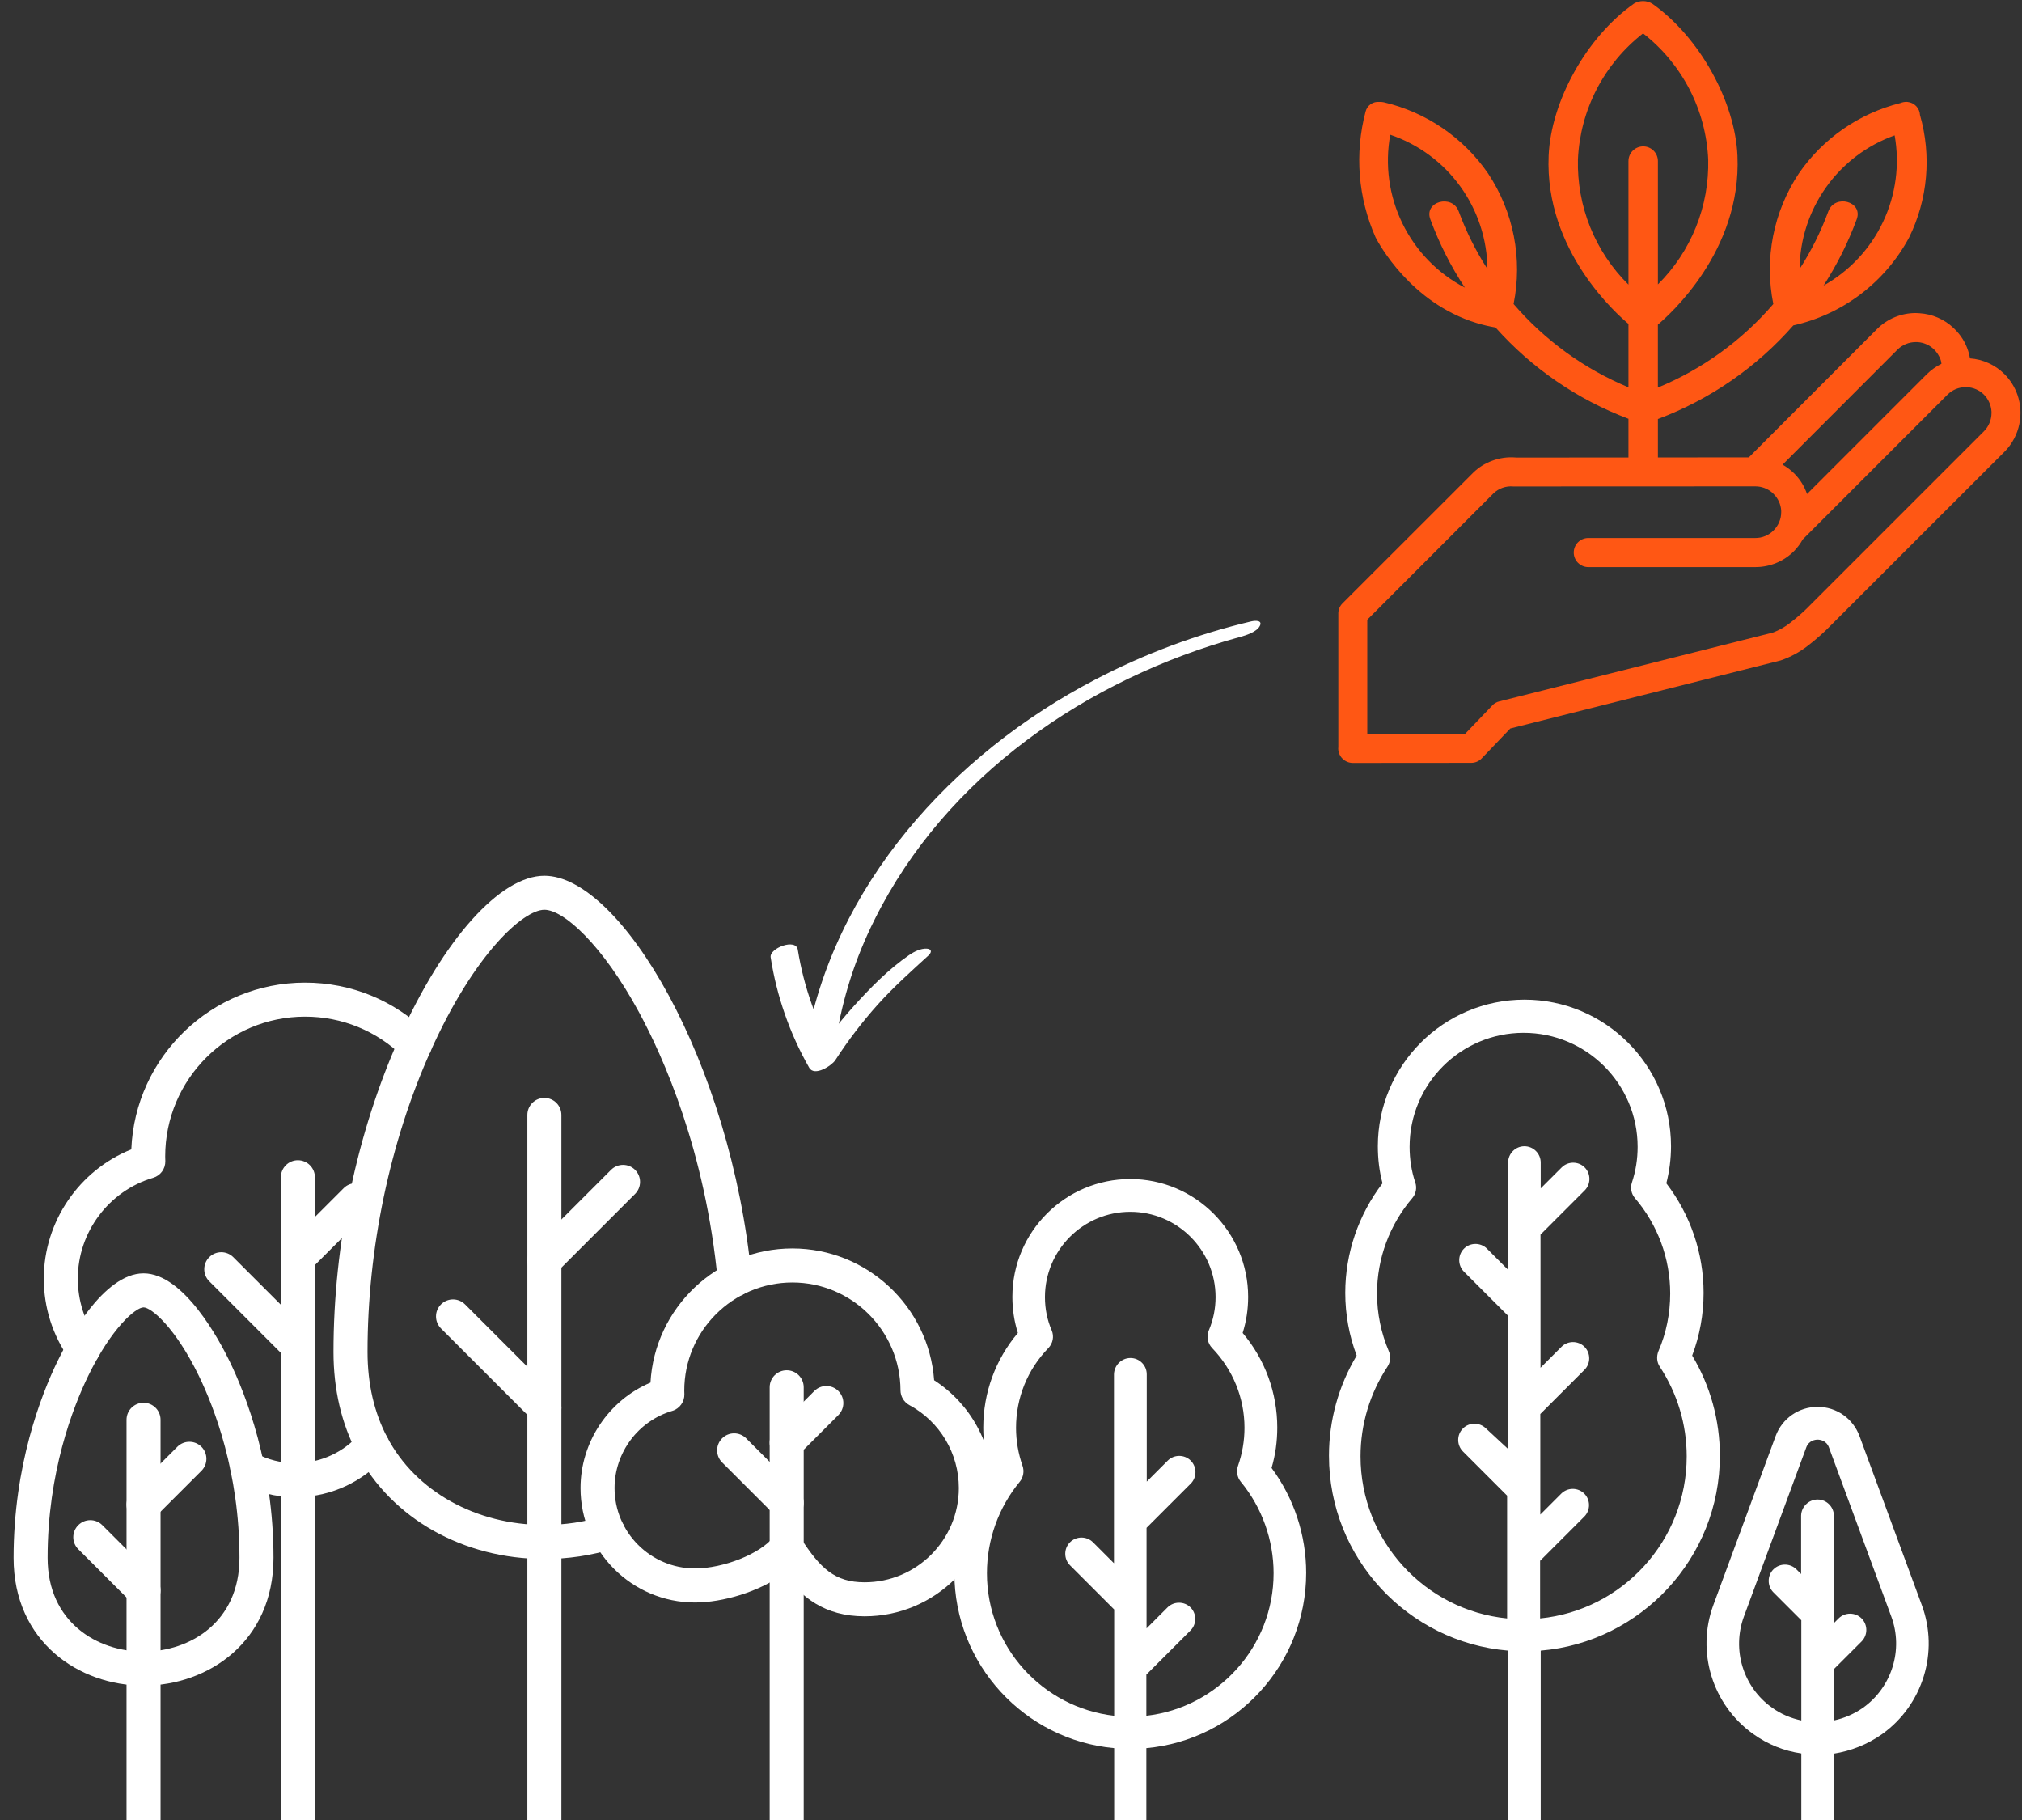 <svg xmlns="http://www.w3.org/2000/svg" xmlns:xlink="http://www.w3.org/1999/xlink" width="1200" viewBox="0 0 900 810" height="1080" preserveAspectRatio="xMidYMid meet"><rect x="0" y="0" width="900" height="810" fill="#333333" stroke="none"/><defs><clipPath id="0cc232a9c6"><path d="M 595.02 0 L 900 0 L 900 339.75 L 595.02 339.75 Z M 595.02 0 " clip-rule="nonzero"></path></clipPath><clipPath id="45ddd0194c"><path d="M 358 276 L 562 276 L 562 470 L 358 470 Z M 358 276 " clip-rule="nonzero"></path></clipPath><clipPath id="a1f7cc7e29"><path d="M 583.633 302.754 L 363.273 479.926 L 316.277 421.477 L 536.637 244.305 Z M 583.633 302.754 " clip-rule="nonzero"></path></clipPath><clipPath id="ba7c885e31"><path d="M 536.871 244.594 L 316.516 421.77 L 363.508 480.219 L 583.867 303.047 Z M 536.871 244.594 " clip-rule="nonzero"></path></clipPath><clipPath id="28734d5121"><path d="M 343 420 L 415 420 L 415 477 L 343 477 Z M 343 420 " clip-rule="nonzero"></path></clipPath><clipPath id="9a8c954d47"><path d="M 583.633 302.754 L 363.273 479.926 L 316.277 421.477 L 536.637 244.305 Z M 583.633 302.754 " clip-rule="nonzero"></path></clipPath><clipPath id="753ce6aa43"><path d="M 536.871 244.594 L 316.516 421.77 L 363.508 480.219 L 583.867 303.047 Z M 536.871 244.594 " clip-rule="nonzero"></path></clipPath><clipPath id="44222177f4"><path d="M 148 389.652 L 335 389.652 L 335 694 L 148 694 Z M 148 389.652 " clip-rule="nonzero"></path></clipPath><clipPath id="502dc6b82f"><path d="M 258 555 L 441.75 555 L 441.75 720 L 258 720 Z M 258 555 " clip-rule="nonzero"></path></clipPath><clipPath id="178be0b228"><path d="M 424.395 444.895 L 860 444.895 L 860 810 L 424.395 810 Z M 424.395 444.895 " clip-rule="nonzero"></path></clipPath></defs><g clip-path="url(#0cc232a9c6)"><path fill="#ff5714" d="M 899.277 182.152 C 899.133 179.941 898.695 177.789 897.965 175.695 C 896.734 172.195 894.812 169.129 892.195 166.496 C 890.141 164.449 887.797 162.824 885.156 161.621 C 882.516 160.418 879.75 159.711 876.855 159.504 C 876.656 158.363 876.383 157.242 876.027 156.141 C 874.812 152.41 872.805 149.18 869.996 146.441 L 869.516 145.957 C 867.457 144.016 865.129 142.48 862.531 141.355 C 859.934 140.227 857.223 139.578 854.395 139.402 L 852.734 139.316 C 851.133 139.312 849.547 139.465 847.973 139.773 C 846.398 140.082 844.875 140.543 843.391 141.152 C 841.91 141.766 840.504 142.516 839.172 143.406 C 837.84 144.293 836.605 145.305 835.473 146.441 L 778.402 203.562 L 737.941 203.594 L 737.941 186.492 C 743.723 184.32 749.352 181.805 754.824 178.941 C 760.297 176.078 765.57 172.891 770.652 169.379 C 775.73 165.867 780.578 162.059 785.188 157.953 C 789.801 153.844 794.141 149.469 798.215 144.828 C 800.93 144.219 803.605 143.469 806.242 142.57 C 808.875 141.676 811.457 140.641 813.98 139.469 C 816.504 138.297 818.957 136.992 821.34 135.559 C 823.727 134.121 826.027 132.562 828.242 130.879 C 830.461 129.195 832.578 127.398 834.602 125.488 C 836.625 123.578 838.543 121.566 840.352 119.449 C 842.156 117.332 843.848 115.125 845.418 112.828 C 846.988 110.531 848.43 108.156 849.746 105.703 C 851.812 101.504 853.477 97.152 854.738 92.648 C 856 88.141 856.836 83.559 857.25 78.898 C 857.664 74.238 857.648 69.578 857.203 64.922 C 856.754 60.266 855.887 55.688 854.594 51.191 C 854.574 50.824 854.527 50.461 854.445 50.102 C 854.363 49.746 854.254 49.398 854.109 49.059 C 853.965 48.723 853.793 48.398 853.59 48.094 C 853.387 47.785 853.16 47.5 852.906 47.234 C 852.652 46.969 852.379 46.727 852.082 46.512 C 851.785 46.297 851.469 46.109 851.141 45.949 C 850.809 45.789 850.465 45.66 850.113 45.562 C 849.758 45.465 849.398 45.398 849.035 45.363 C 848.879 45.363 848.727 45.332 848.57 45.332 L 848.488 45.332 C 847.57 45.348 846.684 45.527 845.836 45.875 C 841.281 47.016 836.867 48.555 832.594 50.492 C 828.32 52.434 824.254 54.738 820.398 57.414 C 816.543 60.086 812.957 63.086 809.641 66.406 C 806.328 69.73 803.34 73.324 800.676 77.188 C 799.273 79.297 797.977 81.473 796.789 83.711 C 795.602 85.949 794.523 88.242 793.562 90.586 C 792.598 92.93 791.754 95.316 791.023 97.746 C 790.297 100.172 789.691 102.629 789.203 105.117 C 788.719 107.605 788.355 110.109 788.113 112.633 C 787.875 115.156 787.762 117.684 787.77 120.219 C 787.777 122.754 787.91 125.281 788.168 127.801 C 788.426 130.324 788.809 132.824 789.312 135.309 C 782.324 143.434 774.488 150.637 765.809 156.922 C 757.125 163.203 747.832 168.391 737.93 172.488 L 737.93 144.477 C 742.758 140.375 775.258 111.852 773.348 69.266 C 772.297 45.52 756.832 16.758 735.391 1.605 C 734.777 1.234 734.129 0.957 733.441 0.766 C 732.75 0.574 732.051 0.477 731.336 0.477 C 730.621 0.477 729.918 0.574 729.23 0.766 C 728.543 0.957 727.891 1.234 727.281 1.605 C 705.867 16.715 690.332 45.391 689.309 69.258 C 687.477 111.77 720.047 140.121 724.832 144.152 L 724.832 172.375 C 714.98 168.277 705.738 163.094 697.098 156.832 C 688.461 150.566 680.66 143.391 673.703 135.301 C 674.207 132.816 674.59 130.312 674.848 127.793 C 675.105 125.273 675.238 122.742 675.246 120.211 C 675.258 117.676 675.141 115.145 674.902 112.625 C 674.66 110.102 674.297 107.594 673.812 105.109 C 673.328 102.621 672.719 100.164 671.992 97.734 C 671.262 95.309 670.418 92.922 669.453 90.578 C 668.492 88.234 667.418 85.941 666.227 83.703 C 665.039 81.465 663.742 79.289 662.34 77.18 C 659.617 73.227 656.559 69.555 653.156 66.168 C 649.754 62.781 646.07 59.734 642.105 57.027 C 638.141 54.32 633.961 52.004 629.566 50.07 C 625.176 48.137 620.641 46.621 615.969 45.527 C 615.316 45.375 614.656 45.324 613.988 45.371 C 613.297 45.293 612.613 45.344 611.941 45.516 C 611.27 45.688 610.648 45.977 610.082 46.375 C 609.512 46.773 609.035 47.262 608.641 47.836 C 608.25 48.41 607.977 49.035 607.812 49.711 C 606.59 54.332 605.762 59.027 605.336 63.793 C 604.91 68.555 604.887 73.32 605.27 78.09 C 605.648 82.855 606.434 87.559 607.613 92.195 C 608.793 96.828 610.355 101.332 612.301 105.703 C 613.613 108.23 627.801 134.781 657.23 143.758 C 659.992 144.602 662.801 145.266 665.652 145.746 C 669.68 150.258 673.961 154.516 678.496 158.516 C 683.035 162.512 687.797 166.223 692.785 169.648 C 697.77 173.07 702.941 176.184 708.305 178.984 C 713.664 181.781 719.176 184.25 724.832 186.387 L 724.832 203.609 L 674.699 203.645 L 674.395 203.598 C 670.863 203.348 667.438 203.84 664.125 205.086 C 660.973 206.242 658.188 207.988 655.777 210.328 L 597.57 268.504 C 596.945 269.117 596.469 269.832 596.145 270.645 C 595.816 271.457 595.664 272.305 595.691 273.18 L 595.691 332.559 L 595.645 333.082 C 595.648 333.508 595.691 333.926 595.777 334.344 C 595.863 334.758 595.988 335.16 596.148 335.551 C 596.312 335.941 596.512 336.312 596.75 336.668 C 596.984 337.02 597.254 337.344 597.555 337.645 C 597.852 337.945 598.18 338.211 598.531 338.449 C 598.883 338.684 599.254 338.883 599.645 339.047 C 600.035 339.211 600.441 339.336 600.855 339.418 C 601.27 339.504 601.691 339.547 602.113 339.551 L 654.816 339.508 C 655.699 339.512 656.543 339.344 657.355 339.004 C 658.168 338.664 658.879 338.176 659.492 337.539 L 672.254 324.211 L 792.602 293.926 C 797.023 292.41 801.074 290.211 804.75 287.328 C 808.59 284.375 812.188 281.156 815.547 277.672 L 892.195 201.066 C 893.961 199.293 895.418 197.297 896.566 195.074 C 897.594 193.082 898.34 190.992 898.801 188.797 C 899.262 186.602 899.418 184.387 899.277 182.152 Z M 843.309 60.227 C 843.598 61.848 843.824 63.473 843.984 65.109 C 844.148 66.746 844.246 68.387 844.285 70.031 C 844.32 71.676 844.293 73.32 844.199 74.961 C 844.109 76.602 843.953 78.238 843.738 79.871 C 843.52 81.5 843.238 83.117 842.895 84.727 C 842.555 86.336 842.148 87.93 841.684 89.504 C 841.215 91.082 840.691 92.641 840.105 94.176 C 839.516 95.711 838.871 97.223 838.168 98.711 C 837.465 100.195 836.707 101.652 835.891 103.082 C 835.074 104.508 834.203 105.902 833.281 107.266 C 832.355 108.625 831.383 109.949 830.355 111.234 C 829.328 112.52 828.254 113.762 827.133 114.965 C 826.012 116.168 824.844 117.324 823.633 118.434 C 822.418 119.547 821.168 120.609 819.871 121.625 C 818.578 122.641 817.246 123.605 815.879 124.516 C 814.512 125.426 813.109 126.285 811.676 127.09 C 817.688 117.797 822.609 107.957 826.438 97.57 C 829.352 89.637 816.688 86.207 813.793 94.074 C 810.465 103.094 806.199 111.648 800.996 119.738 C 801.012 118.117 801.09 116.5 801.227 114.887 C 801.363 113.273 801.562 111.668 801.824 110.066 C 802.086 108.469 802.406 106.883 802.785 105.309 C 803.168 103.734 803.609 102.176 804.109 100.633 C 804.609 99.094 805.164 97.574 805.781 96.074 C 806.398 94.578 807.066 93.105 807.797 91.656 C 808.523 90.211 809.305 88.793 810.141 87.402 C 810.977 86.016 811.863 84.664 812.805 83.344 C 813.742 82.023 814.73 80.738 815.766 79.496 C 816.805 78.25 817.887 77.047 819.016 75.883 C 820.141 74.723 821.312 73.602 822.527 72.531 C 823.738 71.457 824.992 70.43 826.285 69.453 C 827.574 68.477 828.902 67.547 830.266 66.672 C 831.625 65.793 833.02 64.969 834.445 64.199 C 835.871 63.43 837.32 62.715 838.801 62.055 C 840.281 61.395 841.785 60.789 843.309 60.246 Z M 618.809 59.961 C 620.359 60.488 621.891 61.074 623.398 61.719 C 624.906 62.363 626.387 63.066 627.84 63.824 C 629.293 64.582 630.715 65.398 632.105 66.266 C 633.496 67.137 634.852 68.055 636.172 69.031 C 637.492 70.004 638.773 71.027 640.012 72.098 C 641.254 73.172 642.449 74.289 643.605 75.453 C 644.758 76.617 645.867 77.828 646.93 79.078 C 647.988 80.328 649 81.617 649.961 82.945 C 650.926 84.273 651.832 85.637 652.691 87.035 C 653.547 88.434 654.348 89.863 655.094 91.32 C 655.84 92.781 656.527 94.27 657.16 95.781 C 657.789 97.297 658.363 98.832 658.875 100.391 C 659.391 101.945 659.84 103.52 660.23 105.113 C 660.625 106.707 660.953 108.312 661.219 109.93 C 661.488 111.547 661.691 113.172 661.836 114.809 C 661.977 116.441 662.055 118.078 662.07 119.715 C 656.871 111.645 652.609 103.102 649.281 94.094 C 646.387 86.23 633.719 89.652 636.637 97.59 C 640.598 108.328 645.727 118.473 652.023 128.023 C 650.527 127.242 649.062 126.398 647.633 125.5 C 646.199 124.602 644.809 123.648 643.453 122.637 C 642.098 121.629 640.785 120.566 639.512 119.449 C 638.242 118.336 637.02 117.176 635.84 115.961 C 634.66 114.75 633.531 113.496 632.453 112.195 C 631.375 110.895 630.352 109.551 629.379 108.168 C 628.406 106.785 627.492 105.367 626.633 103.91 C 625.773 102.457 624.973 100.969 624.23 99.449 C 623.488 97.934 622.809 96.387 622.191 94.812 C 621.574 93.242 621.02 91.645 620.527 90.027 C 620.035 88.414 619.609 86.777 619.246 85.129 C 618.883 83.477 618.586 81.816 618.359 80.141 C 618.129 78.465 617.965 76.785 617.867 75.098 C 617.773 73.41 617.742 71.723 617.781 70.031 C 617.816 68.344 617.922 66.656 618.094 64.977 C 618.266 63.297 618.504 61.625 618.809 59.961 Z M 844.605 155.574 C 845.691 154.504 846.934 153.684 848.344 153.109 C 849.75 152.535 851.215 152.25 852.734 152.25 L 853.348 152.25 C 854.77 152.32 856.129 152.641 857.434 153.215 C 858.738 153.785 859.895 154.57 860.906 155.574 C 862.215 156.887 863.176 158.414 863.789 160.16 C 863.98 160.73 864.094 161.312 864.141 161.91 C 861.742 163.094 859.586 164.625 857.672 166.496 L 804.316 219.863 C 803.117 216.363 801.207 213.305 798.59 210.688 C 797.039 209.172 795.32 207.875 793.434 206.797 Z M 702.344 70.926 C 702.469 68.211 702.734 65.512 703.148 62.828 C 703.566 60.145 704.121 57.488 704.824 54.867 C 705.523 52.242 706.367 49.664 707.348 47.129 C 708.328 44.598 709.441 42.125 710.688 39.711 C 711.934 37.297 713.309 34.961 714.809 32.695 C 716.309 30.43 717.93 28.254 719.664 26.164 C 721.398 24.074 723.242 22.086 725.195 20.195 C 727.145 18.305 729.191 16.527 731.336 14.859 C 733.48 16.527 735.527 18.305 737.477 20.195 C 739.426 22.086 741.27 24.074 743.008 26.164 C 744.742 28.254 746.359 30.43 747.859 32.695 C 749.363 34.961 750.734 37.297 751.984 39.711 C 753.23 42.125 754.344 44.598 755.324 47.129 C 756.305 49.664 757.145 52.242 757.848 54.867 C 758.547 57.488 759.105 60.145 759.52 62.828 C 759.934 65.512 760.203 68.211 760.328 70.926 C 760.391 73.496 760.324 76.066 760.125 78.629 C 759.93 81.195 759.602 83.742 759.145 86.273 C 758.688 88.805 758.102 91.305 757.391 93.777 C 756.676 96.25 755.84 98.68 754.883 101.066 C 753.922 103.453 752.844 105.781 751.645 108.059 C 750.449 110.336 749.137 112.547 747.715 114.688 C 746.293 116.832 744.766 118.898 743.133 120.883 C 741.5 122.871 739.77 124.77 737.941 126.582 L 737.941 71.703 C 737.941 71.273 737.902 70.848 737.816 70.426 C 737.734 70.004 737.609 69.594 737.445 69.195 C 737.277 68.797 737.078 68.418 736.84 68.062 C 736.598 67.703 736.328 67.371 736.023 67.066 C 735.719 66.766 735.387 66.492 735.031 66.254 C 734.672 66.016 734.293 65.812 733.895 65.648 C 733.5 65.484 733.09 65.359 732.668 65.273 C 732.246 65.191 731.816 65.148 731.387 65.148 C 730.957 65.148 730.531 65.191 730.109 65.273 C 729.688 65.359 729.277 65.484 728.879 65.648 C 728.48 65.812 728.105 66.016 727.746 66.254 C 727.387 66.492 727.059 66.766 726.754 67.066 C 726.449 67.371 726.176 67.703 725.938 68.062 C 725.699 68.418 725.496 68.797 725.332 69.195 C 725.168 69.594 725.043 70.004 724.957 70.426 C 724.875 70.848 724.832 71.273 724.832 71.703 L 724.832 126.684 C 723 124.871 721.262 122.969 719.621 120.98 C 717.98 118.992 716.445 116.926 715.016 114.777 C 713.586 112.633 712.27 110.418 711.066 108.141 C 709.863 105.859 708.781 103.523 707.816 101.133 C 706.852 98.742 706.012 96.309 705.297 93.828 C 704.582 91.352 703.992 88.848 703.535 86.309 C 703.074 83.773 702.746 81.219 702.547 78.648 C 702.348 76.078 702.281 73.504 702.344 70.926 Z M 886.426 183.812 C 886.422 185.336 886.129 186.801 885.547 188.207 C 884.965 189.613 884.137 190.859 883.062 191.941 L 806.324 268.68 C 803.434 271.695 800.332 274.477 797.016 277.023 C 794.621 278.953 791.988 280.453 789.105 281.527 L 667.359 312.16 C 666.051 312.457 664.961 313.113 664.082 314.125 L 652.105 326.625 L 608.582 326.625 L 608.582 275.801 L 664.738 219.602 C 665.91 218.469 667.27 217.629 668.812 217.09 C 670.352 216.547 671.938 216.352 673.562 216.5 L 781.328 216.457 C 782.738 216.457 784.105 216.707 785.422 217.211 C 786.742 217.719 787.926 218.441 788.977 219.383 L 789.414 219.82 C 790.422 220.805 791.219 221.938 791.805 223.219 C 792.395 224.5 792.73 225.844 792.82 227.25 L 792.82 227.949 C 792.82 229.477 792.523 230.945 791.93 232.355 C 791.34 233.762 790.5 235.004 789.414 236.078 C 788.348 237.16 787.113 237.992 785.711 238.574 C 784.309 239.156 782.848 239.449 781.328 239.441 L 706.949 239.441 C 706.527 239.441 706.105 239.484 705.688 239.566 C 705.273 239.648 704.867 239.773 704.477 239.934 C 704.082 240.098 703.711 240.297 703.359 240.531 C 703.004 240.77 702.676 241.035 702.379 241.336 C 702.078 241.637 701.809 241.965 701.574 242.316 C 701.336 242.668 701.137 243.043 700.977 243.434 C 700.812 243.828 700.691 244.23 700.605 244.648 C 700.523 245.066 700.484 245.484 700.484 245.91 C 700.484 246.336 700.523 246.754 700.605 247.172 C 700.691 247.59 700.812 247.992 700.977 248.387 C 701.137 248.777 701.336 249.148 701.574 249.504 C 701.809 249.855 702.078 250.184 702.379 250.484 C 702.68 250.785 703.004 251.051 703.359 251.289 C 703.711 251.523 704.082 251.723 704.477 251.887 C 704.867 252.047 705.273 252.172 705.688 252.254 C 706.105 252.336 706.527 252.379 706.949 252.379 L 781.328 252.379 C 782.934 252.383 784.523 252.227 786.094 251.914 C 787.668 251.605 789.195 251.141 790.68 250.523 C 792.16 249.91 793.566 249.156 794.898 248.262 C 796.23 247.367 797.461 246.352 798.59 245.211 C 800.078 243.672 801.348 241.969 802.391 240.098 L 866.805 175.676 C 867.875 174.586 869.117 173.75 870.527 173.164 C 871.938 172.582 873.406 172.297 874.934 172.309 L 875.504 172.309 C 876.926 172.371 878.289 172.688 879.594 173.258 C 880.898 173.832 882.055 174.625 883.062 175.633 C 884.062 176.648 884.852 177.805 885.43 179.105 C 886.008 180.406 886.34 181.77 886.426 183.191 Z M 886.426 183.812 " fill-opacity="1" fill-rule="nonzero"></path></g><g clip-path="url(#45ddd0194c)"><g clip-path="url(#a1f7cc7e29)"><g clip-path="url(#ba7c885e31)"><path fill="#ffffff" d="M 551.953 283.48 C 484.078 302.035 420.996 345.371 389.195 409.449 C 380.742 426.336 375.043 444.105 372.098 462.758 C 371.605 465.957 367.75 467.996 364.938 468.777 C 363.312 469.215 357.875 469.848 358.41 466.625 C 370.391 394.363 423.984 335.508 487.469 302.461 C 509.543 290.922 532.699 282.281 556.938 276.539 C 558.738 276.113 562.113 275.965 560.723 278.625 C 559.332 281.281 554.594 282.762 551.953 283.48 Z M 551.953 283.48 " fill-opacity="1" fill-rule="nonzero"></path></g></g></g><g clip-path="url(#28734d5121)"><g clip-path="url(#9a8c954d47)"><g clip-path="url(#753ce6aa43)"><path fill="#ffffff" d="M 413.305 425.195 C 405.598 432.262 397.844 439.141 390.832 446.938 C 383.84 454.727 377.504 463.016 371.82 471.801 C 370.223 474.27 362.52 479.281 360.184 475.211 C 355.855 467.613 352.25 459.684 349.367 451.43 C 346.484 443.172 344.371 434.723 343.027 426.082 C 342.352 421.996 354.305 417.426 355.109 422.699 C 356.457 431.031 358.547 439.168 361.379 447.117 C 364.211 455.066 367.738 462.695 371.957 470.004 L 360.316 473.414 C 366.219 464.383 372.773 455.852 379.984 447.824 C 387.41 439.605 395.531 431.32 404.688 425.035 C 406.848 423.551 409.844 422.039 412.539 422.207 C 414.645 422.344 414.887 423.715 413.297 425.184 Z M 413.305 425.195 " fill-opacity="1" fill-rule="nonzero"></path></g></g></g><path fill="#ffffff" d="M 131.555 666.332 C 122.816 666.332 114.152 664.152 106.5 660.027 C 102.816 658.047 101.438 653.453 103.422 649.773 C 105.402 646.086 110 644.711 113.68 646.695 C 119.211 649.676 125.227 651.188 131.555 651.188 C 131.746 651.188 131.953 651.191 132.145 651.18 C 132.242 651.172 132.34 651.168 132.434 651.168 C 142.977 650.941 153.023 646.25 159.996 638.297 C 162.75 635.156 167.539 634.844 170.684 637.598 C 173.828 640.355 174.141 645.141 171.383 648.285 C 161.641 659.391 147.617 665.957 132.887 666.309 C 132.445 666.328 131.988 666.332 131.555 666.332 Z M 131.555 666.332 " fill-opacity="1" fill-rule="nonzero"></path><path fill="#ffffff" d="M 37.035 607.965 C 34.664 607.965 32.328 606.855 30.852 604.773 C 23.426 594.301 19.5 581.945 19.5 569.043 C 19.5 543.699 35.254 520.82 58.449 511.539 C 60.105 470.328 94.16 437.316 135.777 437.316 C 156.203 437.316 175.453 445.188 189.988 459.48 C 192.969 462.414 193.012 467.207 190.078 470.188 C 187.145 473.172 182.352 473.211 179.367 470.277 C 167.684 458.789 152.203 452.461 135.777 452.461 C 101.453 452.461 73.531 480.375 73.531 514.688 C 73.531 515.102 73.547 515.508 73.562 515.91 L 73.586 516.734 C 73.672 520.16 71.445 523.219 68.152 524.188 C 48.426 529.996 34.645 548.441 34.645 569.043 C 34.645 578.789 37.605 588.113 43.207 596.012 C 45.625 599.426 44.824 604.152 41.41 606.57 C 40.082 607.512 38.551 607.965 37.035 607.965 Z M 37.035 607.965 " fill-opacity="1" fill-rule="nonzero"></path><path fill="#ffffff" d="M 132.594 829.055 C 128.41 829.055 125.02 825.664 125.02 821.48 L 125.02 523.938 C 125.02 519.754 128.41 516.363 132.594 516.363 C 136.777 516.363 140.168 519.754 140.168 523.938 L 140.168 821.48 C 140.168 825.664 136.777 829.055 132.594 829.055 Z M 132.594 829.055 " fill-opacity="1" fill-rule="nonzero"></path><path fill="#ffffff" d="M 132.594 567.465 C 130.656 567.465 128.719 566.723 127.238 565.246 C 124.281 562.289 124.281 557.492 127.238 554.535 L 152.977 528.801 C 155.934 525.844 160.727 525.848 163.684 528.801 C 166.641 531.758 166.641 536.555 163.684 539.512 L 137.949 565.246 C 136.469 566.723 134.531 567.465 132.594 567.465 Z M 132.594 567.465 " fill-opacity="1" fill-rule="nonzero"></path><path fill="#ffffff" d="M 132.594 606.547 C 130.656 606.547 128.719 605.809 127.238 604.332 L 93.137 570.23 C 90.18 567.273 90.18 562.48 93.137 559.523 C 96.098 556.566 100.891 556.566 103.848 559.523 L 137.949 593.621 C 140.906 596.582 140.906 601.375 137.949 604.332 C 136.469 605.809 134.531 606.547 132.594 606.547 Z M 132.594 606.547 " fill-opacity="1" fill-rule="nonzero"></path><g clip-path="url(#44222177f4)"><path fill="#ffffff" d="M 242.305 693.84 C 206.23 693.84 174.305 675.824 158.992 646.828 C 151.992 633.609 148.441 618.402 148.441 601.641 C 148.441 553.613 158.859 503.941 177.77 461.781 C 197.336 418.031 222.672 389.758 242.305 389.758 C 276.184 389.758 325.418 472.355 334.582 568.762 C 334.98 572.926 331.926 576.621 327.762 577.016 C 323.59 577.414 319.898 574.355 319.504 570.191 C 313.98 512.098 295.137 470.223 284.395 450.434 C 268.172 420.543 250.941 404.902 242.305 404.902 C 232.961 404.902 211.047 424.469 191.59 467.969 C 173.531 508.234 163.59 555.703 163.59 601.641 C 163.59 615.906 166.547 628.727 172.383 639.75 C 185.07 663.773 211.863 678.691 242.309 678.691 C 251.34 678.691 260.152 677.379 268.5 674.793 C 272.5 673.543 276.738 675.789 277.977 679.781 C 279.215 683.777 276.98 688.02 272.984 689.258 C 263.18 692.297 252.859 693.84 242.305 693.84 Z M 242.305 693.84 " fill-opacity="1" fill-rule="nonzero"></path></g><path fill="#ffffff" d="M 242.309 829.195 C 238.125 829.195 234.734 825.805 234.734 821.625 L 234.734 496.207 C 234.734 492.023 238.125 488.633 242.309 488.633 C 246.492 488.633 249.883 492.023 249.883 496.207 L 249.883 821.625 C 249.883 825.805 246.492 829.195 242.309 829.195 Z M 242.309 829.195 " fill-opacity="1" fill-rule="nonzero"></path><path fill="#ffffff" d="M 242.309 568.598 C 240.371 568.598 238.434 567.859 236.953 566.383 C 233.996 563.426 233.996 558.629 236.953 555.672 L 271.973 520.648 C 274.93 517.691 279.727 517.691 282.684 520.648 C 285.641 523.605 285.641 528.402 282.684 531.359 L 247.664 566.383 C 246.188 567.859 244.246 568.598 242.309 568.598 Z M 242.309 568.598 " fill-opacity="1" fill-rule="nonzero"></path><path fill="#ffffff" d="M 242.309 634.125 C 240.371 634.125 238.434 633.383 236.953 631.906 L 196.281 591.234 C 193.324 588.277 193.324 583.48 196.281 580.523 C 199.242 577.566 204.035 577.566 206.992 580.523 L 247.664 621.199 C 250.625 624.156 250.625 628.949 247.664 631.906 C 246.188 633.383 244.246 634.125 242.309 634.125 Z M 242.309 634.125 " fill-opacity="1" fill-rule="nonzero"></path><path fill="#ffffff" d="M 63.895 750.195 C 35.152 750.195 6.051 730.66 6.051 693.316 C 6.051 652.25 18.293 620.883 25.59 605.84 C 30.039 596.66 45.961 566.707 63.895 566.707 C 81.828 566.707 97.746 596.66 102.199 605.84 C 109.496 620.883 121.738 652.25 121.738 693.316 C 121.738 730.66 92.637 750.195 63.895 750.195 Z M 63.895 581.855 C 60.465 581.855 49.703 590.828 39.215 612.453 C 32.484 626.324 21.195 655.277 21.195 693.316 C 21.195 721.992 43.328 735.055 63.895 735.055 C 84.461 735.055 106.594 721.992 106.594 693.316 C 106.594 655.277 95.305 626.324 88.574 612.453 C 78.086 590.828 67.324 581.855 63.895 581.855 Z M 63.895 581.855 " fill-opacity="1" fill-rule="nonzero"></path><path fill="#ffffff" d="M 63.895 829.055 C 59.711 829.055 56.32 825.664 56.32 821.48 L 56.32 631.883 C 56.32 627.699 59.711 624.309 63.895 624.309 C 68.078 624.309 71.469 627.699 71.469 631.883 L 71.469 821.48 C 71.469 825.664 68.078 829.055 63.895 829.055 Z M 63.895 829.055 " fill-opacity="1" fill-rule="nonzero"></path><path fill="#ffffff" d="M 63.895 677.223 C 61.957 677.223 60.02 676.48 58.539 675.004 C 55.582 672.047 55.582 667.25 58.539 664.297 L 78.945 643.895 C 81.902 640.934 86.699 640.938 89.656 643.895 C 92.613 646.852 92.613 651.645 89.656 654.602 L 69.25 675.004 C 67.77 676.484 65.832 677.223 63.895 677.223 Z M 63.895 677.223 " fill-opacity="1" fill-rule="nonzero"></path><path fill="#ffffff" d="M 63.895 715.398 C 61.957 715.398 60.02 714.66 58.539 713.18 L 34.844 689.484 C 31.883 686.527 31.883 681.73 34.844 678.777 C 37.801 675.816 42.594 675.816 45.551 678.777 L 69.25 702.473 C 72.207 705.43 72.207 710.227 69.25 713.18 C 67.77 714.66 65.832 715.398 63.895 715.398 Z M 63.895 715.398 " fill-opacity="1" fill-rule="nonzero"></path><g clip-path="url(#502dc6b82f)"><path fill="#ffffff" d="M 384.836 719.348 C 366.922 719.348 356.754 710.734 348.914 700.34 C 337.875 708.5 321.574 713.195 309.336 713.195 C 281.246 713.195 258.398 690.348 258.398 662.258 C 258.398 641.758 270.945 623.207 289.531 615.336 C 291.383 582.102 319.004 555.633 352.695 555.633 C 385.977 555.633 413.41 581.562 415.785 614.285 C 432.012 624.758 441.922 642.758 441.922 662.258 C 441.922 693.738 416.312 719.348 384.836 719.348 Z M 350.16 681.27 C 350.281 681.27 350.398 681.273 350.52 681.281 C 352.949 681.395 355.18 682.672 356.508 684.715 C 365.09 697.922 371.52 704.203 384.836 704.203 C 407.961 704.203 426.777 685.387 426.777 662.258 C 426.777 646.844 418.348 632.703 404.773 625.352 C 402.34 624.031 400.816 621.488 400.809 618.719 C 400.711 592.285 379.129 570.777 352.695 570.777 C 326.16 570.777 304.574 592.363 304.574 618.895 C 304.574 619.238 304.59 619.574 304.602 619.914 L 304.621 620.434 C 304.727 623.875 302.496 626.957 299.195 627.934 C 284.09 632.387 273.543 646.504 273.543 662.258 C 273.543 681.992 289.598 698.047 309.336 698.047 C 322.035 698.047 338.34 691.543 344.23 684.129 C 345.672 682.32 347.855 681.27 350.16 681.27 Z M 350.16 681.27 " fill-opacity="1" fill-rule="nonzero"></path></g><path fill="#ffffff" d="M 350.16 829.055 C 345.977 829.055 342.586 825.664 342.586 821.48 L 342.586 617.422 C 342.586 613.238 345.977 609.848 350.16 609.848 C 354.344 609.848 357.734 613.238 357.734 617.422 L 357.734 821.48 C 357.734 825.664 354.344 829.055 350.16 829.055 Z M 350.16 829.055 " fill-opacity="1" fill-rule="nonzero"></path><path fill="#ffffff" d="M 350.16 649.652 C 348.223 649.652 346.281 648.91 344.805 647.434 C 341.848 644.477 341.848 639.68 344.805 636.727 L 362.453 619.078 C 365.41 616.117 370.207 616.117 373.164 619.078 C 376.121 622.035 376.121 626.832 373.164 629.785 L 355.516 647.434 C 354.039 648.91 352.098 649.652 350.16 649.652 Z M 350.16 649.652 " fill-opacity="1" fill-rule="nonzero"></path><path fill="#ffffff" d="M 350.16 676.457 C 348.223 676.457 346.285 675.719 344.805 674.238 L 321.418 650.852 C 318.461 647.895 318.461 643.102 321.418 640.145 C 324.375 637.188 329.168 637.188 332.125 640.145 L 355.516 663.531 C 358.473 666.488 358.473 671.285 355.516 674.238 C 354.039 675.719 352.098 676.457 350.16 676.457 Z M 350.16 676.457 " fill-opacity="1" fill-rule="nonzero"></path><g clip-path="url(#178be0b228)"><path fill="#ffffff" d="M 424.789 699.992 C 424.789 683.137 430.227 666.734 440.195 653.324 C 438.562 647.523 437.656 641.449 437.656 635.379 C 437.656 619.793 443.094 605.02 453.062 593.242 C 451.434 588.074 450.617 582.727 450.617 577.199 C 450.617 548.203 474.18 524.73 503.086 524.73 C 531.996 524.73 555.555 548.293 555.555 577.199 C 555.555 582.727 554.738 588.074 553.109 593.242 C 563.078 605.02 568.516 619.883 568.516 635.379 C 568.516 641.449 567.699 647.523 565.977 653.324 C 575.945 666.734 581.383 683.227 581.383 699.992 C 581.383 740.773 550.117 774.391 510.246 778.016 L 510.246 814.629 L 671.277 814.629 L 671.277 734.609 C 626.695 730.895 591.531 693.469 591.531 647.887 C 591.531 632.117 595.793 616.801 603.855 603.301 C 600.504 594.418 598.781 584.992 598.781 575.387 C 598.781 557.719 604.672 540.59 615.367 526.633 C 613.914 521.195 613.281 515.668 613.281 510.141 C 613.281 474.164 642.551 444.895 678.527 444.895 C 714.504 444.895 743.777 474.164 743.777 510.141 C 743.777 515.758 743.051 521.289 741.691 526.633 C 752.387 540.59 758.277 557.719 758.277 575.387 C 758.277 584.992 756.555 594.418 753.199 603.301 C 761.266 616.711 765.523 632.117 765.523 647.887 C 765.523 693.379 730.363 730.895 685.777 734.609 L 685.777 814.629 L 801.773 814.629 L 801.773 780.375 C 794.16 779.285 786.82 776.387 780.297 771.676 C 762.172 758.715 754.922 735.152 762.625 714.312 L 790.355 639.094 C 793.254 631.301 800.598 626.137 809.023 626.137 C 817.453 626.137 824.793 631.301 827.691 639.188 L 855.422 714.402 C 863.125 735.242 855.875 758.805 837.75 771.766 C 831.227 776.387 823.793 779.285 816.273 780.465 L 816.273 814.629 L 852.523 814.629 C 856.508 814.629 859.773 817.891 859.773 821.879 C 859.773 825.867 856.508 829.129 852.523 829.129 L 432.039 829.129 C 428.051 829.129 424.789 825.867 424.789 821.879 C 424.789 817.891 428.051 814.629 432.039 814.629 L 495.926 814.629 L 495.926 778.016 C 456.055 774.391 424.789 740.773 424.789 699.992 Z M 809.023 667.367 C 813.012 667.367 816.273 670.633 816.273 674.617 L 816.273 722.375 L 818.359 720.293 C 821.168 717.48 825.789 717.48 828.598 720.293 C 831.406 723.102 831.406 727.723 828.598 730.531 L 816.273 742.855 L 816.273 765.691 C 820.895 764.695 825.336 762.793 829.324 759.984 C 842.102 750.832 847.266 734.156 841.828 719.477 L 814.098 644.262 C 812.922 640.996 809.93 640.727 809.023 640.727 C 808.117 640.727 805.125 640.996 803.949 644.262 L 776.219 719.477 C 770.781 734.246 775.945 750.922 788.723 759.984 C 792.711 762.883 797.152 764.695 801.773 765.691 L 801.773 721.105 L 789.359 708.691 C 786.551 705.883 786.551 701.262 789.359 698.453 C 792.168 695.645 796.789 695.645 799.598 698.453 L 801.684 700.535 L 801.684 674.527 C 801.773 670.633 805.035 667.367 809.023 667.367 Z M 678.527 510.141 C 682.516 510.141 685.777 513.402 685.777 517.391 L 685.777 528.898 L 695.113 519.566 C 697.922 516.758 702.543 516.758 705.352 519.566 C 708.16 522.375 708.16 526.996 705.352 529.805 L 685.688 549.469 L 685.688 608.738 L 695.023 599.402 C 697.832 596.594 702.453 596.594 705.262 599.402 C 708.07 602.211 708.07 606.832 705.262 609.645 L 685.598 629.309 L 685.598 674.074 L 694.93 664.742 C 697.742 661.93 702.363 661.93 705.172 664.742 C 707.98 667.551 707.98 672.172 705.172 674.98 L 685.508 694.645 L 685.508 720.293 C 722.117 716.668 750.754 685.676 750.754 648.156 C 750.754 633.93 746.586 620.156 738.793 608.285 C 737.434 606.289 737.25 603.66 738.156 601.395 C 741.691 593.242 743.414 584.539 743.414 575.66 C 743.414 560.164 737.887 545.121 727.734 533.25 C 726.105 531.348 725.562 528.719 726.379 526.27 C 728.098 521.105 728.914 515.758 728.914 510.414 C 728.914 482.41 706.168 459.664 678.168 459.664 C 650.164 459.664 627.418 482.41 627.418 510.414 C 627.418 515.852 628.234 521.195 629.957 526.27 C 630.773 528.719 630.227 531.348 628.598 533.25 C 618.539 545.031 612.918 560.074 612.918 575.66 C 612.918 584.633 614.73 593.242 618.176 601.395 C 619.172 603.66 618.898 606.199 617.539 608.285 C 609.746 620.156 605.578 633.93 605.578 648.156 C 605.578 685.676 634.215 716.668 670.824 720.293 L 670.824 665.648 L 651.16 645.98 C 648.352 643.172 648.352 638.551 651.16 635.742 C 653.969 632.934 658.594 632.934 661.402 635.742 L 671.277 644.895 L 671.277 585.629 L 651.613 565.965 C 648.805 563.156 648.805 558.531 651.613 555.723 C 654.422 552.914 659.047 552.914 661.855 555.723 L 671.277 565.148 L 671.277 517.391 C 671.277 513.402 674.543 510.141 678.527 510.141 Z M 503.176 604.387 C 507.164 604.387 510.426 607.648 510.426 611.637 L 510.426 659.395 L 519.762 650.059 C 522.57 647.25 527.191 647.25 530 650.059 C 532.809 652.871 532.809 657.492 530 660.301 L 510.336 679.965 L 510.336 724.73 L 519.668 715.398 C 522.48 712.59 527.102 712.59 529.91 715.398 C 532.719 718.207 532.719 722.828 529.91 725.637 L 510.246 745.305 L 510.246 763.609 C 542.055 759.984 566.883 732.887 566.883 700.172 C 566.883 685.402 561.719 670.902 552.293 659.484 C 550.664 657.492 550.211 654.863 551.023 652.418 C 552.926 646.98 553.926 641.27 553.926 635.469 C 553.926 622.148 548.758 609.551 539.516 599.945 C 537.523 597.863 536.887 594.781 538.066 592.062 C 540.059 587.352 541.055 582.367 541.055 577.293 C 541.055 556.359 524.02 539.32 503.086 539.32 C 482.152 539.32 465.117 556.359 465.117 577.293 C 465.117 582.457 466.113 587.441 468.105 592.062 C 469.285 594.781 468.648 597.863 466.656 599.945 C 457.32 609.551 452.246 622.148 452.246 635.469 C 452.246 641.27 453.246 646.98 455.148 652.418 C 455.965 654.773 455.512 657.492 453.879 659.484 C 444.453 670.902 439.289 685.312 439.289 700.172 C 439.289 732.98 464.117 759.984 495.926 763.609 L 495.926 716.305 L 476.262 696.641 C 473.453 693.832 473.453 689.207 476.262 686.398 C 479.07 683.59 483.691 683.59 486.504 686.398 L 495.836 695.734 L 495.836 611.637 C 495.926 607.648 499.188 604.387 503.176 604.387 Z M 503.176 604.387 " fill-opacity="1" fill-rule="nonzero"></path></g></svg>